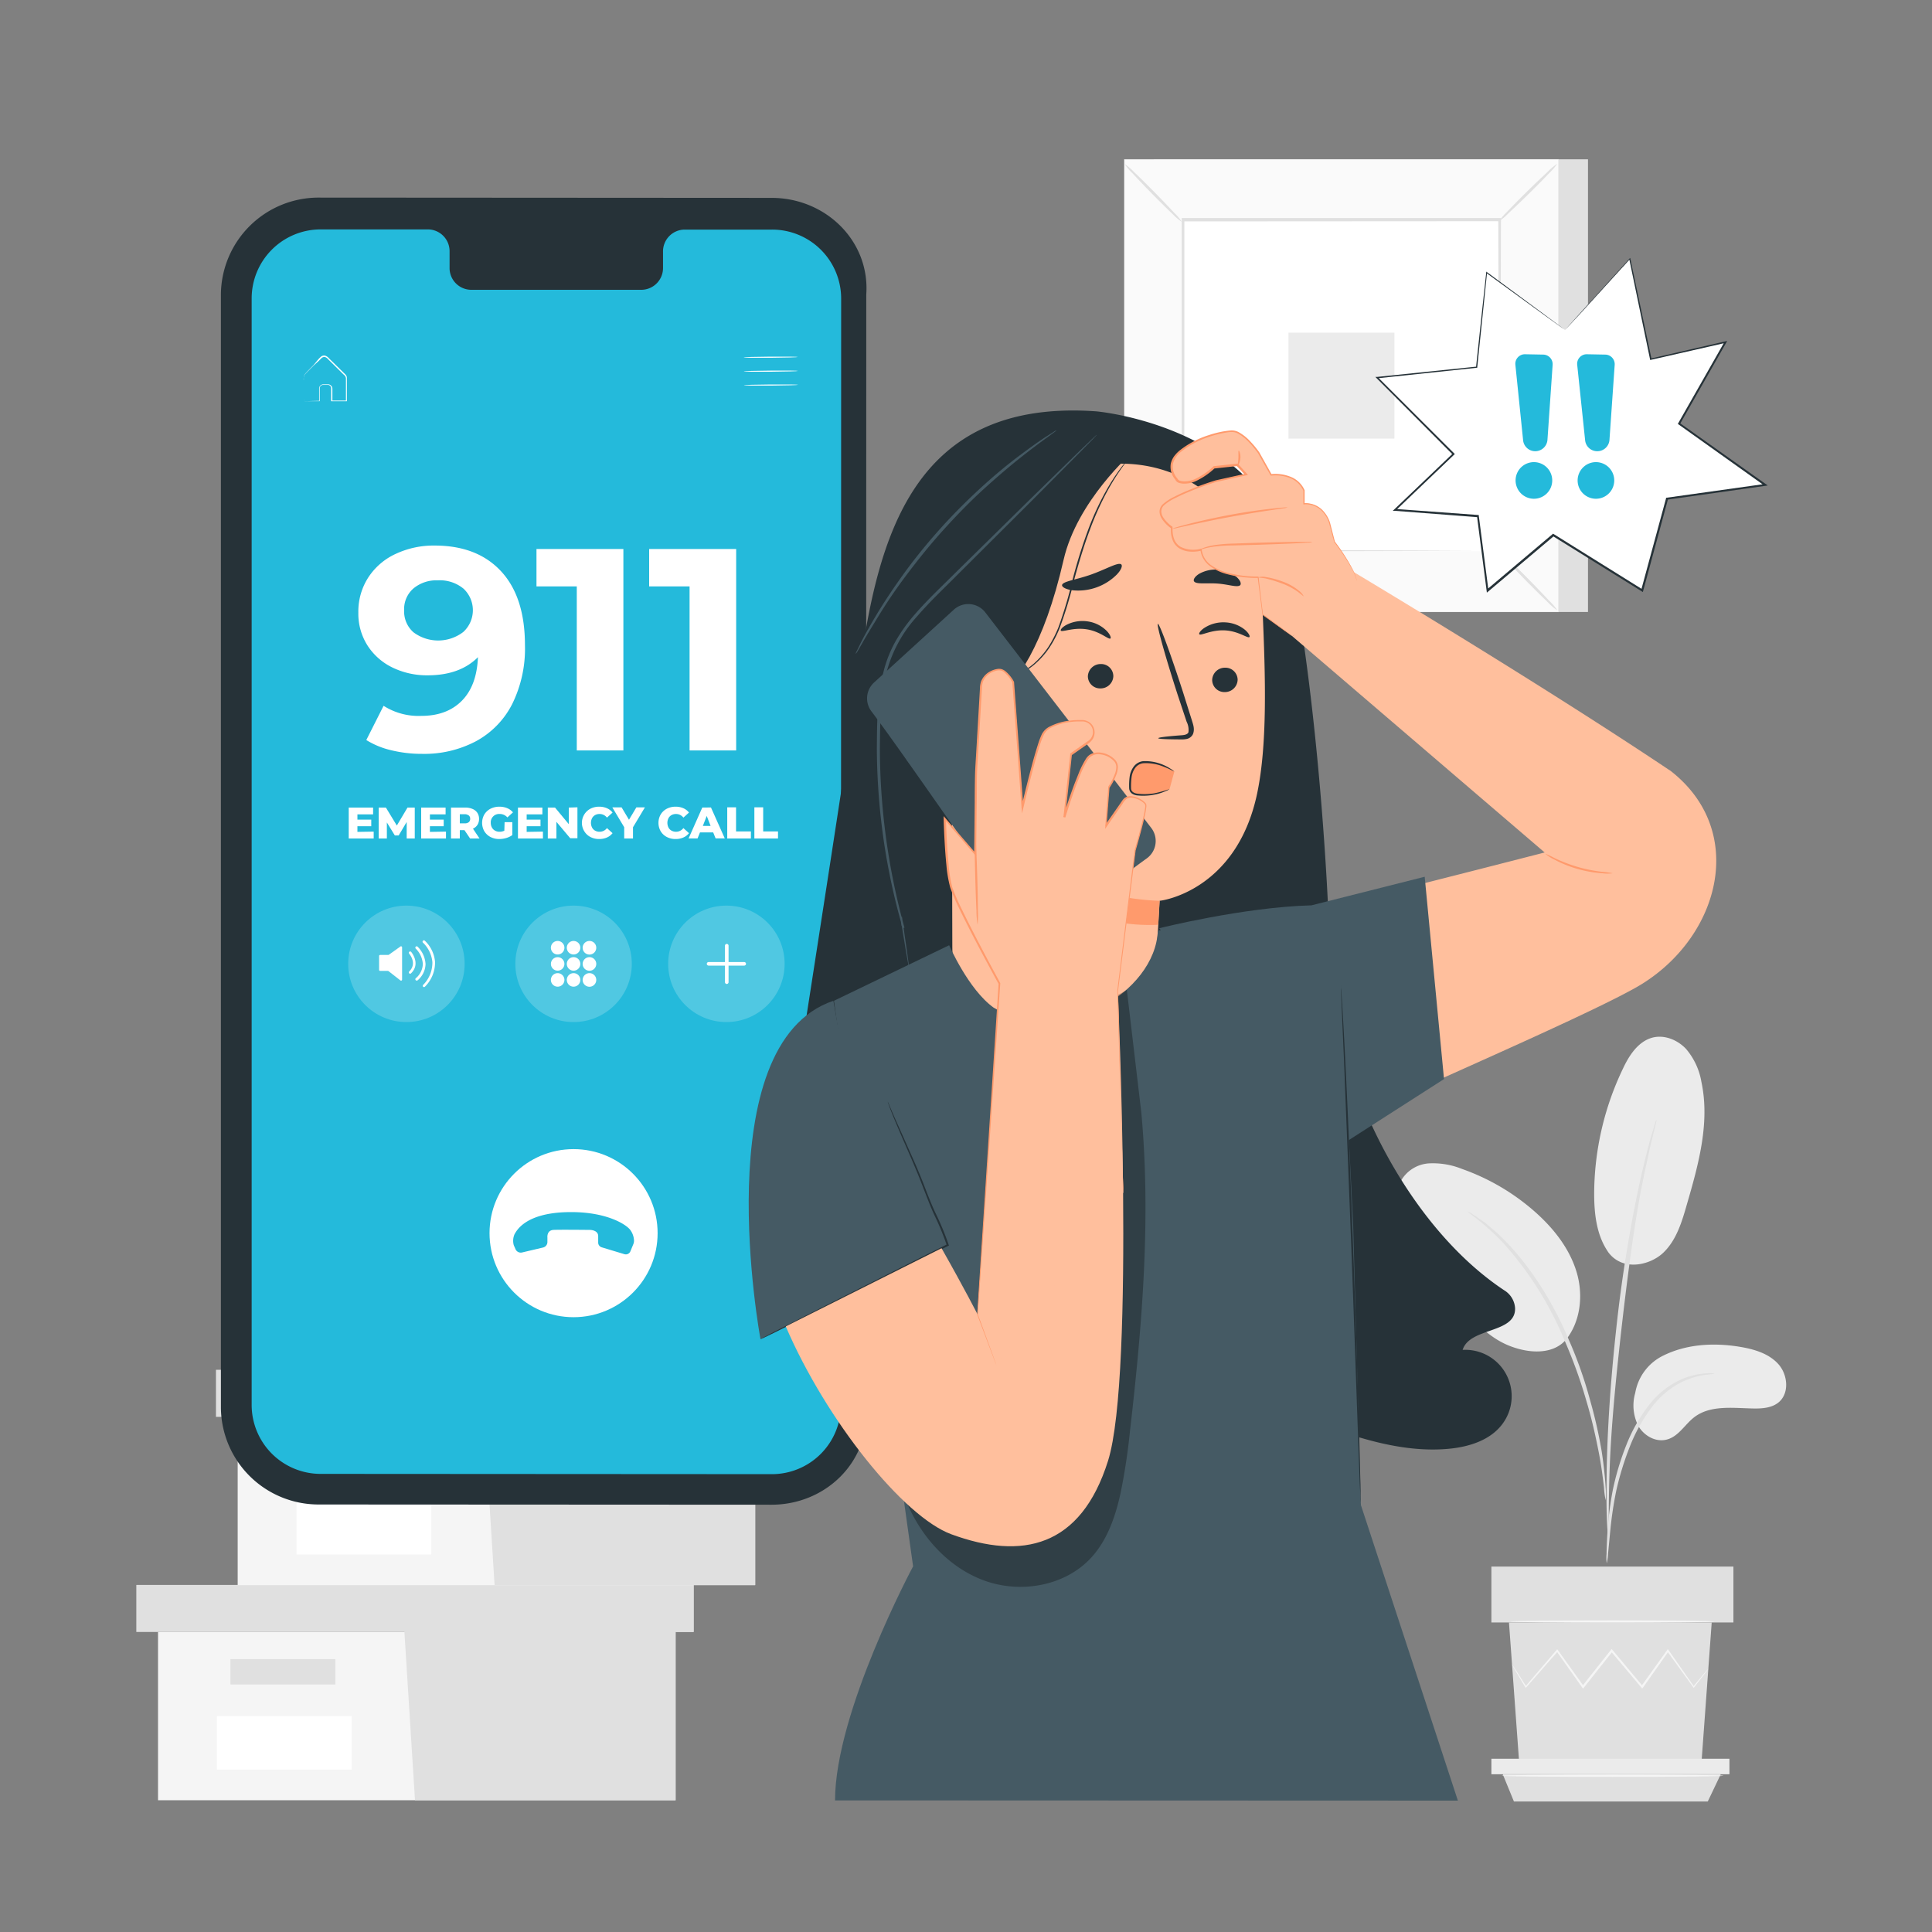 <svg xmlns="http://www.w3.org/2000/svg" viewBox="0 0 500 500"><rect x="0" y="0" width="500" height="500" fill="#808080" stroke="none"/><g id="freepik--background-complete--inject-2"><rect x="298.59" y="41.23" width="112.38" height="117.15" style="fill:#e0e0e0"></rect><rect x="290.98" y="41.23" width="112.38" height="117.15" style="fill:#fafafa"></rect><path d="M403.39,158.41H290.94V41.19H403.39ZM291,158.34H403.32V41.26H291Z" style="fill:#e0e0e0"></path><rect x="306.08" y="56.98" width="82.17" height="85.65" style="fill:#fff"></rect><path d="M306.08,143.2a13.26,13.26,0,0,1-2,2.36c-1.31,1.38-3.15,3.25-5.22,5.29s-4,3.85-5.37,5.14a13.18,13.18,0,0,1-2.37,2,12.67,12.67,0,0,1,2-2.35c1.31-1.39,3.16-3.26,5.23-5.31s4-3.86,5.38-5.14A12.84,12.84,0,0,1,306.08,143.2Z" style="fill:#e0e0e0"></path><path d="M388.25,143a12.86,12.86,0,0,1,2.36,2c1.38,1.31,3.26,3.15,5.29,5.22s3.85,4,5.14,5.37a13.18,13.18,0,0,1,2,2.37,12.67,12.67,0,0,1-2.35-2c-1.38-1.31-3.26-3.16-5.31-5.23s-3.86-4-5.14-5.38A12.84,12.84,0,0,1,388.25,143Z" style="fill:#e0e0e0"></path><path d="M388,57.21a13.51,13.51,0,0,1,2-2.36c1.31-1.39,3.16-3.26,5.22-5.3s4-3.85,5.37-5.13a13,13,0,0,1,2.38-2,13.38,13.38,0,0,1-2,2.34c-1.31,1.39-3.16,3.27-5.23,5.31s-4,3.86-5.38,5.15A12.8,12.8,0,0,1,388,57.21Z" style="fill:#e0e0e0"></path><path d="M305.86,57.42a13.51,13.51,0,0,1-2.36-2c-1.38-1.31-3.26-3.16-5.29-5.22s-3.86-4-5.14-5.37a13,13,0,0,1-2-2.38,13.62,13.62,0,0,1,2.35,2c1.38,1.31,3.26,3.16,5.3,5.23s3.86,4,5.15,5.38A12.8,12.8,0,0,1,305.86,57.42Z" style="fill:#e0e0e0"></path><path d="M388,142.63s0-.15,0-.42,0-.68,0-1.19c0-1.08,0-2.62,0-4.63,0-4-.05-10-.08-17.45,0-15-.1-36.37-.16-62l.31.31-81.93.05h0l.37-.36c0,31.43,0,60.85-.05,85.65l-.32-.31,59.33.16,16.67.08,4.41,0,1.14,0,.39,0-.36,0h-1.1l-4.35,0-16.6.08-59.53.16h-.31v-.31c0-24.8,0-54.22,0-85.65v-.37h.37l81.93,0h.32V57c-.07,25.67-.12,47.11-.16,62.16,0,7.46-.06,13.34-.08,17.38,0,2,0,3.51,0,4.57,0,.49,0,.87,0,1.16A1.52,1.52,0,0,1,388,142.63Z" style="fill:#e0e0e0"></path><rect x="333.46" y="86.09" width="27.42" height="27.42" style="fill:#ebebeb"></rect><path d="M430.11,351c6.12-3.16,13.34-3.57,20.14-2.45,3.65.6,7.46,1.7,9.95,4.44s2.95,7.58.1,9.94c-1.7,1.4-4.07,1.61-6.27,1.59-5.33-.07-11.24-1-15.49,2.2-2.43,1.83-4,4.87-6.94,5.77s-6-.8-7.55-3.36a11.66,11.66,0,0,1-.85-8.65A13.21,13.21,0,0,1,430.11,351Z" style="fill:#ebebeb"></path><path d="M416.07,323.87c3.75,5.35,11,3.58,14.4.32s4.81-8,6.1-12.52c3-10.31,6-21.13,3.76-31.63a17.64,17.64,0,0,0-4-8.6c-2.21-2.33-5.6-3.72-8.7-2.9-3.67,1-6,4.57-7.6,8a75.39,75.39,0,0,0-7.46,32.36c0,5.21.6,10.68,3.54,15" style="fill:#ebebeb"></path><path d="M405,347.05c4.07-4.83,4.84-11.87,3-17.92s-5.9-11.19-10.61-15.39a57.24,57.24,0,0,0-19-11.21,20.17,20.17,0,0,0-8.55-1.45,9,9,0,0,0-7.17,4.34c-2,3.81-.08,8.44,2,12.21a146.81,146.81,0,0,0,12.48,19c3.75,4.82,8,9.58,13.73,11.76s11.62,1.92,14.65-2" style="fill:#ebebeb"></path><path d="M415.82,404.58a11.91,11.91,0,0,0,.34-2.43c.17-1.77.38-4,.64-6.63a97.48,97.48,0,0,1,1.49-9.74,76.41,76.41,0,0,1,3.54-11.48,42.16,42.16,0,0,1,5.87-10.4,21.89,21.89,0,0,1,7.41-6.16,20.55,20.55,0,0,1,6.25-1.94,11.17,11.17,0,0,0,2.42-.36,12.05,12.05,0,0,0-2.47,0,18.82,18.82,0,0,0-6.51,1.69,22,22,0,0,0-7.82,6.22,41.48,41.48,0,0,0-6.08,10.6,70.5,70.5,0,0,0-3.51,11.68,83.65,83.65,0,0,0-1.3,9.85c-.21,2.82-.29,5.1-.32,6.68A10.89,10.89,0,0,0,415.82,404.58Z" style="fill:#e0e0e0"></path><path d="M416.27,399.48a4.32,4.32,0,0,0,.07-1.13c0-.85,0-1.92,0-3.23,0-2.8,0-6.85.14-11.85.25-10,1.11-20.78,2.78-36,1.57-14.27,3.69-30.89,5.92-41.69.48-2.45,1-4.67,1.41-6.6s.81-3.61,1.16-5l.76-3.13a4.22,4.22,0,0,0,.19-1.12,5.65,5.65,0,0,0-.39,1.06q-.36,1.22-.93,3.09c-.42,1.34-.84,3-1.33,4.94s-1,4.13-1.56,6.58a365.71,365.71,0,0,0-6.23,38.69c-1.67,15.21-2.42,29.06-2.48,39.1-.06,5,0,9.07.17,11.87.08,1.31.15,2.38.2,3.23A5.07,5.07,0,0,0,416.27,399.48Z" style="fill:#e0e0e0"></path><path d="M415.54,388.26a21.21,21.21,0,0,0,0-3.37c-.13-2.17-.42-5.3-1-9.13a121,121,0,0,0-3-13.3A108.9,108.9,0,0,0,406,346.72c-4.61-11-10.88-19.9-16.33-25.44a43,43,0,0,0-3.84-3.57c-.59-.5-1.12-1-1.65-1.39l-1.49-1a22.16,22.16,0,0,0-2.83-1.81c-.17.22,4,2.68,9.29,8.29A88.19,88.19,0,0,1,405,347.12a125.56,125.56,0,0,1,5.6,15.59c1.46,4.89,2.42,9.38,3.16,13.17s1.09,6.9,1.34,9A21.92,21.92,0,0,0,415.54,388.26Z" style="fill:#e0e0e0"></path><polygon points="390.52 419.89 393.19 456.57 440.31 456.57 442.99 419.89 390.52 419.89" style="fill:#e0e0e0"></polygon><rect x="385.97" y="405.43" width="62.64" height="14.46" style="fill:#e0e0e0"></rect><polygon points="385.97 455.16 385.97 459.17 388.91 459.17 447.58 459.17 447.58 455.16 385.97 455.16" style="fill:#ebebeb"></polygon><polygon points="391.8 466.22 388.91 459.17 445.33 459.17 441.97 466.22 391.8 466.22" style="fill:#e0e0e0"></polygon><path d="M442.11,431.88s-.06.12-.21.33l-.71.94-2.74,3.51-.13.16-.11-.17-6.75-9.32h.39l-6.64,9.4L425,437l-.23-.28-7.87-9.36h.45l-.43.54-7,8.83-.24.29-.21-.3-6.65-9.4.39,0L395,436.67l-.15.16-.11-.18-2.56-4.31c-.27-.46-.48-.84-.66-1.14a2.13,2.13,0,0,1-.2-.41s.11.12.28.36l.73,1.11,2.68,4.22-.25,0c2.09-2.46,4.83-5.66,8.05-9.43l.2-.24.18.25,6.71,9.36h-.46l7-8.84c.15-.19.3-.37.43-.55l.23-.28.23.28,7.85,9.39h-.44c2.42-3.38,4.68-6.52,6.7-9.35l.2-.28.19.28c2.66,3.79,4.91,7,6.6,9.43h-.24l2.86-3.42.76-.89C442,432,442.1,431.87,442.11,431.88Z" style="fill:#f5f5f5"></path><path d="M443.65,419.65c0,.16-11.81.29-26.37.29s-26.37-.13-26.37-.29,11.8-.3,26.37-.3S443.65,419.48,443.65,419.65Z" style="fill:#f5f5f5"></path><path d="M446,459.56c0,.17-12.84.3-28.66.3s-28.66-.13-28.66-.3,12.83-.29,28.66-.29S446,459.4,446,459.56Z" style="fill:#f5f5f5"></path><polygon points="40.9 422.35 40.9 465.9 104.59 465.9 174.84 465.9 174.84 422.35 40.9 422.35" style="fill:#f5f5f5"></polygon><polygon points="35.28 410.18 35.28 422.35 179.52 422.35 179.52 410.18 104.59 410.18 35.28 410.18" style="fill:#e0e0e0"></polygon><polygon points="107.4 465.9 174.84 465.9 174.84 422.35 179.52 422.35 179.52 410.18 104.59 410.18 104.59 421.23 107.4 465.9" style="fill:#e0e0e0"></polygon><rect x="59.63" y="429.38" width="27.16" height="6.56" style="fill:#e0e0e0"></rect><rect x="56.14" y="444.13" width="34.88" height="13.84" style="fill:#fff"></rect><polygon points="61.51 366.68 61.51 410.23 125.19 410.23 195.44 410.23 195.44 366.68 61.51 366.68" style="fill:#f5f5f5"></polygon><polygon points="55.89 354.5 55.89 366.68 200.13 366.68 200.13 354.5 125.19 354.5 55.89 354.5" style="fill:#e0e0e0"></polygon><polygon points="128 410.23 195.44 410.23 195.44 366.68 200.13 366.68 200.13 354.5 125.19 354.5 125.19 365.55 128 410.23" style="fill:#e0e0e0"></polygon><rect x="80.24" y="373.7" width="27.16" height="6.56" style="fill:#e0e0e0"></rect><rect x="76.74" y="388.46" width="34.88" height="13.84" style="fill:#fff"></rect></g><g id="freepik--Device--inject-2"><path d="M199.65,389.42l-117-.06a25.27,25.27,0,0,1-25.48-25.05l0-288.17a25.27,25.27,0,0,1,25.51-25l117,.07c14.08,0,25.48,11.22,24.51,25l-.06,288.17C225.15,378.22,213.73,389.43,199.65,389.42Z" style="fill:#263238"></path><path d="M199.79,59.42H177.1a5.64,5.64,0,0,0-5.51,5.76v4.11A5.64,5.64,0,0,1,166.08,75l-44.23,0a5.63,5.63,0,0,1-5.5-5.76V65.13a5.64,5.64,0,0,0-5.51-5.76H83A17.86,17.86,0,0,0,65.13,77.21l0,286.37a17.85,17.85,0,0,0,17.84,17.86l116.8.07a17.86,17.86,0,0,0,17.86-17.85l.06-286.38A17.86,17.86,0,0,0,199.79,59.42Z" style="fill:#24BADB"></path><path d="M206.47,92.39c0,.08-3.15.17-7,.2s-7,0-7-.09,3.15-.17,7-.2S206.47,92.31,206.47,92.39Z" style="fill:#fff"></path><path d="M206.5,96c0,.08-3.15.17-7,.2s-7,0-7-.09,3.15-.17,7-.2S206.5,95.9,206.5,96Z" style="fill:#fff"></path><path d="M206.53,99.59c0,.08-3.15.17-7,.2s-7,0-7-.09,3.15-.17,7-.2S206.53,99.5,206.53,99.59Z" style="fill:#fff"></path><path d="M78.56,103.81l.3,0,.81,0,3-.08-.08.09c0-.67,0-1.4,0-2.18,0-.4,0-.79,0-1.25a1.16,1.16,0,0,1,1-.93c.48,0,.91,0,1.43,0a1.18,1.18,0,0,1,1,1.16q0,1.53,0,3.18l-.14-.14,3.79,0-.14.15c0-1.53,0-3.1,0-4.72,0-.4,0-.8,0-1.2a1.26,1.26,0,0,0-.54-.9l-1.65-1.63-1.6-1.58-.78-.76a1.78,1.78,0,0,0-.78-.59,1,1,0,0,0-.87.17c-.23.19-.47.47-.7.69L81.2,94.57c-.86.89-1.75,1.7-2.4,2.47a2.7,2.7,0,0,0-.19,1.41v1.34c0,.82,0,1.54,0,2.15s0,1,0,1.38a2.86,2.86,0,0,1,0,.49s0-.15,0-.45,0-.82,0-1.36,0-1.34,0-2.17c0-.42,0-.88,0-1.36,0-.24,0-.49,0-.74a1.58,1.58,0,0,1,.21-.79c.7-.86,1.54-1.62,2.4-2.54L82.37,93a10,10,0,0,1,.73-.72,1.27,1.27,0,0,1,1.1-.22,2.05,2.05,0,0,1,.91.65l.78.76,1.6,1.57,1.66,1.63a3.2,3.2,0,0,1,.42.46,1.13,1.13,0,0,1,.2.64c0,.4,0,.8,0,1.21,0,1.61,0,3.19,0,4.72v.14h-.15l-3.78,0h-.14v-.14c0-1.1,0-2.16,0-3.17a.9.9,0,0,0-.77-.92c-.43,0-.95,0-1.37,0a.94.94,0,0,0-.82.74c0,.38,0,.82,0,1.21v2.26h-.09l-3,0h-.8Z" style="fill:#fff"></path><circle cx="148.44" cy="319.14" r="21.75" style="fill:#fff"></circle><path d="M135.1,324.14l5.43-1.28a1.47,1.47,0,0,0,1.14-1.44V320.3s-.23-1.9,1.57-2c1.28-.09,9.45,0,9.45,0s2.15,0,2.12,1.65v1.63a1.28,1.28,0,0,0,.9,1.22l5.89,1.78a1.27,1.27,0,0,0,1.54-.73l.75-1.82a2.36,2.36,0,0,0,.19-1.05,5,5,0,0,0-1-2.72c-1.17-1.5-6.68-5-17.18-4.53-10,.48-12.18,4.7-12.75,5.71a4.25,4.25,0,0,0-.19,2.81l.44,1A1.48,1.48,0,0,0,135.1,324.14Z" style="fill:#24BADB"></path><g style="opacity:0.2"><circle cx="148.44" cy="249.44" r="15.07" style="fill:#fff"></circle></g><circle cx="144.32" cy="249.46" r="1.75" style="fill:#fff"></circle><path d="M150.19,249.46a1.75,1.75,0,1,1-1.75-1.75A1.75,1.75,0,0,1,150.19,249.46Z" style="fill:#fff"></path><path d="M154.31,249.46a1.76,1.76,0,1,1-1.75-1.75A1.75,1.75,0,0,1,154.31,249.46Z" style="fill:#fff"></path><path d="M146.07,245.28a1.75,1.75,0,1,1-1.75-1.76A1.75,1.75,0,0,1,146.07,245.28Z" style="fill:#fff"></path><path d="M150.19,245.28a1.75,1.75,0,1,1-1.75-1.76A1.75,1.75,0,0,1,150.19,245.28Z" style="fill:#fff"></path><path d="M154.31,245.28a1.76,1.76,0,1,1-1.75-1.76A1.75,1.75,0,0,1,154.31,245.28Z" style="fill:#fff"></path><path d="M146.07,253.6a1.75,1.75,0,1,1-1.75-1.75A1.75,1.75,0,0,1,146.07,253.6Z" style="fill:#fff"></path><path d="M150.19,253.6a1.75,1.75,0,1,1-1.75-1.75A1.75,1.75,0,0,1,150.19,253.6Z" style="fill:#fff"></path><path d="M154.31,253.6a1.76,1.76,0,1,1-1.75-1.75A1.75,1.75,0,0,1,154.31,253.6Z" style="fill:#fff"></path><g style="opacity:0.2"><circle cx="105.18" cy="249.44" r="15.07" style="fill:#fff"></circle></g><path d="M98.11,247.47V251a.27.27,0,0,0,.27.27h2a.27.27,0,0,1,.17.06l3.07,2.4a.27.27,0,0,0,.44-.22v-8.33a.27.27,0,0,0-.43-.23l-3,2.14a.33.33,0,0,1-.16.05H98.38A.28.28,0,0,0,98.11,247.47Z" style="fill:#fff"></path><path d="M109.74,255.46a.33.33,0,0,1-.23-.09.34.34,0,0,1,0-.48A8.14,8.14,0,0,0,111.9,249a8,8,0,0,0-2.39-5,.35.35,0,1,1,.46-.52,8.55,8.55,0,0,1,2.62,5.47,8.82,8.82,0,0,1-2.59,6.38A.38.38,0,0,1,109.74,255.46Z" style="fill:#fff"></path><path d="M107.84,253.78a.34.34,0,0,1-.25-.11.35.35,0,0,1,0-.49,5,5,0,0,0,1.84-3.69,6.23,6.23,0,0,0-1.84-4,.35.35,0,0,1,0-.49.34.34,0,0,1,.48,0,6.83,6.83,0,0,1,2.06,4.51,5.69,5.69,0,0,1-2.06,4.2A.3.3,0,0,1,107.84,253.78Z" style="fill:#fff"></path><path d="M106.15,252a.37.37,0,0,1-.24-.1.34.34,0,0,1,0-.49c2.12-2.1.07-4.48,0-4.58a.36.36,0,0,1,0-.49.35.35,0,0,1,.49,0s2.57,3,0,5.53A.35.35,0,0,1,106.15,252Z" style="fill:#fff"></path><g style="opacity:0.2"><circle cx="187.99" cy="249.44" r="15.07" style="fill:#fff"></circle></g><path d="M188.09,254.65a.47.47,0,0,1-.47-.46v-9.5a.47.47,0,0,1,.93,0v9.5A.47.47,0,0,1,188.09,254.65Z" style="fill:#fff"></path><path d="M192.6,249.9h-9.21a.47.47,0,0,1-.47-.46.46.46,0,0,1,.47-.46h9.21a.45.45,0,0,1,.46.46A.46.46,0,0,1,192.6,249.9Z" style="fill:#fff"></path><path d="M129.68,147.85q6.18,6.66,6.18,19.17a32.39,32.39,0,0,1-3.31,15.2,22.52,22.52,0,0,1-9.35,9.6,28.63,28.63,0,0,1-13.92,3.28,33.4,33.4,0,0,1-8-.93,21.29,21.29,0,0,1-6.48-2.65l4.47-8.86a16.85,16.85,0,0,0,9.75,2.61q6.63,0,10.5-3.91t4.17-11.28q-4.68,4.69-13,4.69a20.35,20.35,0,0,1-9.09-2,15.87,15.87,0,0,1-6.48-5.7,15.34,15.34,0,0,1-2.38-8.52,16.21,16.21,0,0,1,2.61-9.16,16.82,16.82,0,0,1,7.11-6.07,23.11,23.11,0,0,1,10-2.13Q123.5,141.18,129.68,147.85Zm-9.79,15.71a7.63,7.63,0,0,0,.07-11.21,9.63,9.63,0,0,0-6.66-2.16,9.29,9.29,0,0,0-6.29,2.09,7.07,7.07,0,0,0-2.42,5.66,7.19,7.19,0,0,0,2.42,5.7,10.68,10.68,0,0,0,12.88-.08Z" style="fill:#fff"></path><path d="M161.33,142.08v52.13H149.27V151.76H138.84v-9.68Z" style="fill:#fff"></path><path d="M190.52,142.08v52.13H178.46V151.76H168v-9.68Z" style="fill:#fff"></path><path d="M96.71,215.22V217H90.25v-8h6.31v1.76H92.5v1.36h3.58v1.7H92.5v1.47Z" style="fill:#fff"></path><path d="M105.25,217l0-4.27-2.07,3.48h-1l-2.06-3.36V217H98v-8h1.87l2.83,4.65,2.76-4.65h1.88l0,8Z" style="fill:#fff"></path><path d="M115.42,215.22V217H109v-8h6.32v1.76h-4.06v1.36h3.57v1.7h-3.57v1.47Z" style="fill:#fff"></path><path d="M120.2,214.84H119V217h-2.28v-8h3.68a4.63,4.63,0,0,1,1.9.36,2.77,2.77,0,0,1,1.24,1,2.84,2.84,0,0,1,.44,1.58,2.81,2.81,0,0,1-.41,1.52,2.66,2.66,0,0,1-1.17,1L124.1,217h-2.44Zm1.08-3.8a1.54,1.54,0,0,0-1.06-.32H119v2.36h1.26a1.6,1.6,0,0,0,1.06-.3,1.08,1.08,0,0,0,.36-.87A1.07,1.07,0,0,0,121.28,211Z" style="fill:#fff"></path><path d="M130.59,212.78h2v3.34a5.32,5.32,0,0,1-1.59.76,6.46,6.46,0,0,1-1.79.26,4.91,4.91,0,0,1-2.28-.53,4.07,4.07,0,0,1-1.59-1.49,4.4,4.4,0,0,1,0-4.33,4.11,4.11,0,0,1,1.6-1.49,5,5,0,0,1,2.32-.53,5.19,5.19,0,0,1,2,.38,3.93,3.93,0,0,1,1.5,1.09l-1.45,1.31a2.56,2.56,0,0,0-2-.89,2.15,2.15,0,0,0-2.3,2.3,2.47,2.47,0,0,0,.29,1.19,2,2,0,0,0,.8.81,2.34,2.34,0,0,0,1.19.3,2.87,2.87,0,0,0,1.23-.27Z" style="fill:#fff"></path><path d="M140.51,215.22V217h-6.46v-8h6.32v1.76H136.3v1.36h3.58v1.7H136.3v1.47Z" style="fill:#fff"></path><path d="M149.44,208.93v8h-1.87L144,212.69V217h-2.23v-8h1.87l3.56,4.29v-4.29Z" style="fill:#fff"></path><path d="M152.79,216.61a4,4,0,0,1-1.58-1.49,4.14,4.14,0,0,1,1.58-5.82,4.84,4.84,0,0,1,2.27-.53,5,5,0,0,1,2,.39,3.82,3.82,0,0,1,1.47,1.13l-1.45,1.31a2.38,2.38,0,0,0-1.9-.94,2.36,2.36,0,0,0-1.17.28,2.05,2.05,0,0,0-.79.81,2.73,2.73,0,0,0,0,2.41,2,2,0,0,0,.79.81,2.36,2.36,0,0,0,1.17.29,2.39,2.39,0,0,0,1.9-.95l1.45,1.31a3.73,3.73,0,0,1-1.47,1.13,5,5,0,0,1-2,.39A4.84,4.84,0,0,1,152.79,216.61Z" style="fill:#fff"></path><path d="M163.82,214.09V217h-2.28v-2.92l-3.07-5.13h2.4l1.91,3.2,1.91-3.2h2.21Z" style="fill:#fff"></path><path d="M172.57,216.61a4,4,0,0,1-1.59-1.49,4.4,4.4,0,0,1,0-4.33,4.08,4.08,0,0,1,1.59-1.49,4.81,4.81,0,0,1,2.27-.53,4.91,4.91,0,0,1,2,.39,3.82,3.82,0,0,1,1.47,1.13l-1.45,1.31a2.37,2.37,0,0,0-1.9-.94,2.41,2.41,0,0,0-1.17.28,2.05,2.05,0,0,0-.79.81,2.73,2.73,0,0,0,0,2.41,2,2,0,0,0,.79.81,2.42,2.42,0,0,0,1.17.29,2.38,2.38,0,0,0,1.9-.95l1.45,1.31a3.73,3.73,0,0,1-1.47,1.13,4.91,4.91,0,0,1-2,.39A4.81,4.81,0,0,1,172.57,216.61Z" style="fill:#fff"></path><path d="M184.57,215.42h-3.41l-.63,1.56h-2.32l3.55-8H184l3.57,8H185.2Zm-.67-1.68-1-2.58-1,2.58Z" style="fill:#fff"></path><path d="M188.21,208.93h2.28v6.25h3.84V217h-6.12Z" style="fill:#fff"></path><path d="M195.23,208.93h2.28v6.25h3.84V217h-6.12Z" style="fill:#fff"></path></g><g id="freepik--speech-bubble--inject-2"><polygon points="405.05 85.38 384.77 70.52 382.18 95.01 356.39 97.71 376.2 117.51 361.04 131.96 382.51 133.54 385 152.81 401.99 138.46 425.01 152.81 431.44 129.06 456.86 125.49 434.58 109.64 446.59 88.54 427.25 92.96 421.81 67.01 405.05 85.38" style="fill:#fff"></polygon><path d="M405.05,85.38l1.1-1.25c.74-.81,1.82-2,3.23-3.58l12.34-13.62.17-.19.05.25c1.5,7.11,3.36,15.89,5.48,25.94l-.21-.14,19.34-4.45.44-.1-.22.4-12,21.11-.07-.29L457,125.29l.49.35-.6.09-25.41,3.58.21-.18-6.43,23.75-.09.34-.3-.19L407.12,142l-5.27-3.28.31,0-17,14.35-.36.3-.06-.47q-1.28-9.81-2.49-19.27l.23.22L361,132.2l-.55,0,.4-.38L376,117.35v.33L356.25,97.86l-.31-.31.43,0,25.79-2.67L382,95c1-9.58,1.91-17.72,2.64-24.5l0-.21.17.13,15,11.08,3.88,2.88,1.32,1s-.44-.3-1.32-.93l-3.9-2.82-15.14-11,.2-.09c-.7,6.78-1.55,14.92-2.54,24.5l0,.14-.14,0-25.77,2.73.12-.35,19.82,19.78.17.17-.18.16-15.14,14.46-.15-.42,21.47,1.57h.2l0,.21q1.22,9.44,2.5,19.27l-.42-.17,17-14.35.15-.12.16.1,5.26,3.28,17.76,11.07-.39.15c2.21-8.17,4.38-16.18,6.44-23.75l0-.16.17,0,25.41-3.56-.1.44-22.27-15.87-.16-.12.1-.17,12-21.09.22.3-19.35,4.4-.17,0,0-.18-5.39-26,.22.06L409.42,80.68l-3.26,3.52C405.43,85,405.05,85.38,405.05,85.38Z" style="fill:#263238"></path><path d="M401.82,94.42l-1.34,19.42a3.17,3.17,0,0,1-3,2.93h0a3.15,3.15,0,0,1-3.3-2.82l-2-19.54a2.47,2.47,0,0,1,2.51-2.73l4.73.09A2.48,2.48,0,0,1,401.82,94.42Z" style="fill:#24BADB"></path><path d="M392.48,125.84a4.74,4.74,0,1,0,3-6A4.73,4.73,0,0,0,392.48,125.84Z" style="fill:#24BADB"></path><path d="M417.88,94.42l-1.35,19.42a3.15,3.15,0,0,1-3,2.93h0a3.14,3.14,0,0,1-3.3-2.82l-2.05-19.54a2.47,2.47,0,0,1,2.51-2.73l4.74.09A2.48,2.48,0,0,1,417.88,94.42Z" style="fill:#24BADB"></path><path d="M408.53,125.84a4.74,4.74,0,1,0,3-6A4.75,4.75,0,0,0,408.53,125.84Z" style="fill:#24BADB"></path></g><g id="freepik--Character--inject-2"><path d="M392.1,338.55a5.82,5.82,0,0,0-2.77-4.6c-24.59-16.28-43.13-52.36-45-82.91-.05-1.74-.1-3.5-.16-5.28v0h0c-1.54-45.93-8-98.8-13.63-110.77-12.05-25.47-46.78-28.53-46.78-28.53-47.95-3.43-56.51,33.42-61.35,67-3,20.87-14.61,95.42-14.61,95.42l8.81,3.41C227,303,250.37,327.89,280.76,339.33c8.84,3.33,16.33,4.67,19.84,1.81a120.65,120.65,0,0,0,50.45,30.63c7.75,2.35,15.86,3.93,23.92,3.17,5.24-.49,10.76-2.22,13.88-6.45a12,12,0,0,0-10.32-19.14C380.35,343.45,392.31,345.19,392.1,338.55Z" style="fill:#263238"></path><path d="M300.89,247.86s17.53-7.53,26.58-9.24,72.29-18,72.29-18l-65.27-55.93,14.4-17.52s48.48,28.93,82.95,52a4.86,4.86,0,0,1,.65.44c19.6,15.43,12.74,42.31-7.39,54.94-10,6.29-54,25.24-62.47,29.39-17,8.28-16.75,8-16.75,8Z" style="fill:#ffbf9d"></path><path d="M290.14,120l-3-2.86-32.42,13.06a9,9,0,0,0-8.54,8.76l.28,105.62c0,7.17,1.39,13.37,5.72,19.08l4.55,6c10.38,13.71,31.74,12.58,40-2.52a11.59,11.59,0,0,0,1.14-2.73,19.92,19.92,0,0,0,.48-2.37c1-8.49,1-15.86,1-15.86.58-9.33.77-13.16.77-13.07s19.86-2.29,25.23-27.77c2.67-12.68,2.16-30.12,1.41-47.28C325.7,134.33,309.23,120,290.14,120Z" style="fill:#ffbf9d"></path><path d="M288.13,175a3.29,3.29,0,0,1-3.34,3.16,3.16,3.16,0,0,1-3.25-3.14,3.31,3.31,0,0,1,3.34-3.17A3.16,3.16,0,0,1,288.13,175Z" style="fill:#263238"></path><path d="M320.3,175.94a3.3,3.3,0,0,1-3.35,3.17,3.16,3.16,0,0,1-3.24-3.14,3.29,3.29,0,0,1,3.34-3.17A3.16,3.16,0,0,1,320.3,175.94Z" style="fill:#263238"></path><path d="M323.35,164.87c-.43.41-2.83-1.56-6.38-1.73s-6.23,1.47-6.59,1c-.18-.2.27-1,1.45-1.73a9.05,9.05,0,0,1,5.3-1.34,8.69,8.69,0,0,1,5.05,1.91C323.23,163.89,323.56,164.69,323.35,164.87Z" style="fill:#263238"></path><path d="M287.37,165.24c-.47.36-2.66-1.85-6.17-2.38s-6.35.83-6.66.34c-.16-.22.36-.93,1.62-1.57a9.09,9.09,0,0,1,5.41-.8,8.67,8.67,0,0,1,4.83,2.43C287.35,164.25,287.6,165.08,287.37,165.24Z" style="fill:#263238"></path><path d="M299.76,191.05c0-.21,2.21-.48,5.81-.75.91-.05,1.77-.19,2-.8a4.7,4.7,0,0,0-.47-2.71l-2.33-7c-3.23-10-5.52-18.21-5.11-18.33s3.34,7.87,6.57,17.88q1.15,3.69,2.22,7.06c.29,1,.82,2.24.29,3.58a2.3,2.3,0,0,1-1.56,1.25,6.3,6.3,0,0,1-1.55.13C302,191.34,299.76,191.25,299.76,191.05Z" style="fill:#263238"></path><path d="M300.1,233.13a65.47,65.47,0,0,1-33.94-10.91s7.76,18.22,33.59,17.11Z" style="fill:#ff9a6c"></path><path d="M274.86,151.43c.13-1,3.68-1.36,7.63-2.78s7-3.28,7.71-2.56c.33.35,0,1.36-1.15,2.58a14.14,14.14,0,0,1-11.69,4.07C275.74,152.48,274.82,151.91,274.86,151.43Z" style="fill:#263238"></path><path d="M321,151.4c-.67.77-3.07-.19-6-.38s-5.46.27-6-.6c-.23-.42.21-1.21,1.33-1.91a8.68,8.68,0,0,1,9.65.78C321,150.17,321.26,151,321,151.4Z" style="fill:#263238"></path><path d="M246.82,184.05s18.16,5.65,28.44-39.17c3.51-15.32,17.72-27.73,17.72-27.73l-5.76-1.74S251.41,125.5,250.8,126s-9,18.52-9,18.52Z" style="fill:#263238"></path><path d="M251.3,182.38c.09-1.91-1.9-6.54-3.77-6.93-5-1-14.12-1.09-14.85,11.72-1,17.51,16.79,14.9,16.85,14.4S251,189,251.3,182.38Z" style="fill:#ffbf9d"></path><path d="M244.56,194.63c-.07-.06-.32.2-.85.41a3,3,0,0,1-2.28-.09c-1.81-.78-3.2-3.81-3.11-7a10.29,10.29,0,0,1,1.1-4.32,3.53,3.53,0,0,1,2.43-2.21,1.55,1.55,0,0,1,1.75.94c.21.5.08.85.17.88s.39-.27.29-1a2,2,0,0,0-.62-1.14,2.35,2.35,0,0,0-1.67-.54,4.31,4.31,0,0,0-3.34,2.53A10.42,10.42,0,0,0,237.1,188c-.09,3.53,1.53,6.93,4,7.81a3.27,3.27,0,0,0,2.82-.31C244.5,195.05,244.62,194.67,244.56,194.63Z" style="fill:#ff9a6c"></path><path d="M259.14,175.48c0-.06,1-.07,2.62-.53a15.81,15.81,0,0,0,6.24-3.62,21.85,21.85,0,0,0,3.25-3.81,30,30,0,0,0,2.65-5.12,110.56,110.56,0,0,0,3.77-12.73,132,132,0,0,1,4-12.72,72.2,72.2,0,0,1,4.56-9.89,53.29,53.29,0,0,1,4-6.16c.52-.69,1-1.19,1.26-1.55a3,3,0,0,1,.46-.51,4.33,4.33,0,0,1-.39.57c-.26.37-.69.89-1.18,1.6a59.59,59.59,0,0,0-3.87,6.21,75.78,75.78,0,0,0-4.45,9.88c-1.44,3.83-2.75,8.13-4,12.69a105.72,105.72,0,0,1-3.83,12.77,28.29,28.29,0,0,1-2.72,5.17,21.36,21.36,0,0,1-3.35,3.84,15.41,15.41,0,0,1-6.41,3.55A9.85,9.85,0,0,1,259.14,175.48Z" style="fill:#263238"></path><path d="M235.21,250.19a3.9,3.9,0,0,1-.19-.84c-.11-.62-.26-1.44-.45-2.49L233,237.35l.42-.06c.09.64.19,1.34.29,2.07l0-.07.37.79-.44.16A168.34,168.34,0,0,1,228,212.05a173.19,173.19,0,0,1-1.07-18.23c.06-6.4,0-13.2,1.73-20a31.73,31.73,0,0,1,3.19-8,43.18,43.18,0,0,1,4.84-6.75c3.56-4.11,7.4-7.65,10.9-11.16l18.8-18.5c5.34-5.21,9.68-9.44,12.72-12.42l3.49-3.34.92-.86a1.5,1.5,0,0,1,.34-.27,2.06,2.06,0,0,1-.28.33l-.86.91-3.39,3.45-12.54,12.61-18.68,18.61c-3.49,3.53-7.32,7.09-10.82,11.15A34.4,34.4,0,0,0,229.44,174c-1.68,6.64-1.66,13.41-1.73,19.78a175.94,175.94,0,0,0,6.36,46.3l-.44.16c-.12-.27-.25-.55-.35-.79l0,0v0c-.09-.73-.18-1.44-.26-2.07l.42-.07c.59,4.08,1.05,7.29,1.38,9.54.14,1.06.25,1.89.33,2.51A5.08,5.08,0,0,1,235.21,250.19Z" style="fill:#455a64"></path><path d="M221.42,169.24a2.64,2.64,0,0,1,.31-.74l1-2.06c.89-1.78,2.29-4.31,4.12-7.36s4.17-6.61,6.93-10.44,6-7.86,9.65-11.92,7.35-7.69,10.84-10.87,6.78-5.86,9.64-8,5.2-3.81,6.88-4.88l1.94-1.24a3.26,3.26,0,0,1,.7-.38,3.24,3.24,0,0,1-.61.52L271,113.22c-1.62,1.15-3.93,2.88-6.72,5.08s-6,4.93-9.49,8.09-7.1,6.84-10.73,10.86-6.84,8.07-9.66,11.83-5.16,7.28-7,10.29-3.36,5.48-4.33,7.22l-1.15,2A3.41,3.41,0,0,1,221.42,169.24Z" style="fill:#455a64"></path><path d="M245.66,244.59l-.07,0Z" style="fill:#455a64"></path><path d="M245.59,244.57l-.18-.06Z" style="fill:#455a64"></path><path d="M377.3,466l-25.11-76.52-2-72.72c-.61-12.54-1.54-30.88-1.54-30.88-8.19-25.62-34.23-47.25-34.23-47.25l-14.78,2.21c-.56,16-25,30.51-42.52,19.91-6.49-4.66-11.48-16.12-11.48-16.12L215.83,259l20.48,146.37s-20.2,37.69-20.2,60.57Z" style="fill:#455a64"></path><path d="M245.41,244.51l-.17,0Z" style="fill:#455a64"></path><path d="M245.24,244.46Z" style="fill:#455a64"></path><g style="opacity:0.3"><path d="M234.31,387.93c3.67,9.36,10.88,17.6,20.31,21.08s21,1.51,27.8-5.91c4.17-4.55,6.25-10.63,7.58-16.66a161.18,161.18,0,0,0,2.44-16.08c3.16-27.38,5.46-55,2.93-82.47l-3.74-31.68-10.82,6.1-5,112.82Z"></path></g><path d="M300,240.23s21.73-5.46,39.4-5.93l29.31-7.4,5,52.36L345.72,297.2Z" style="fill:#455a64"></path><path d="M248.26,320.74l-51.45,25.82S182.56,270.2,215.68,259l1.92,10.84Z" style="fill:#455a64"></path><path d="M347.05,255.05s0,.12,0,.34.05.6.08,1c.06.93.15,2.24.25,3.91.22,3.4.48,8.32.79,14.39.61,12.16,1.33,29,2,47.51s1.21,35.37,1.55,47.53c.15,6.06.28,11,.36,14.41,0,1.67.06,3,.07,3.92,0,.42,0,.76,0,1a1.23,1.23,0,0,1,0,.34,1.44,1.44,0,0,1,0-.34q0-.39-.06-1c0-.93-.1-2.24-.17-3.92-.13-3.43-.31-8.34-.53-14.4-.44-12.19-1-29-1.7-47.52s-1.38-35.32-1.85-47.51c-.27-6.06-.48-11-.63-14.4-.07-1.67-.12-3-.16-3.91l0-1A1.18,1.18,0,0,1,347.05,255.05Z" style="fill:#263238"></path><path d="M196.81,346.56s.06-.05.2-.13l.63-.35,2.44-1.28,9-4.61,29.83-15.06,6.26-3.13-.13.32a67.26,67.26,0,0,0-3.12-7.64c-1.15-2.42-2-4.82-2.91-7.08-1.7-4.53-3.47-8.47-4.91-11.78s-2.58-6-3.31-7.82c-.36-.93-.64-1.65-.81-2.15a4.91,4.91,0,0,1-.24-.75,5,5,0,0,1,.33.72l.89,2.1c.79,1.84,2,4.48,3.45,7.76s3.29,7.23,5,11.76c.88,2.25,1.79,4.64,2.94,7a68.7,68.7,0,0,1,3.15,7.67l.09.22-.21.11-6.25,3.14-29.91,14.92L200.17,345l-2.48,1.2-.65.29A.76.76,0,0,1,196.81,346.56Z" style="fill:#263238"></path><path d="M303.92,199.65a13.71,13.71,0,0,0-6.7-2.4,4.94,4.94,0,0,0-2.23.23,4,4,0,0,0-2.12,2.55,12,12,0,0,0-.38,3.39,2.72,2.72,0,0,0,.2,1.27,2.44,2.44,0,0,0,2.07,1,15.42,15.42,0,0,0,7.91-1.45" style="fill:#ff9a6c"></path><path d="M203.35,343.27c10.52,24.44,30.51,49.25,42.83,53.79,18.35,6.76,33.54,3.4,40.58-19s2.52-121.8,2.52-121.8l-30.6-1.75L253,340.18s-3.38-6.65-9.33-17.14" style="fill:#ffbf9d"></path><path d="M334.49,164.68l-7.71-5.62-1.18-9.66s-13.92.36-14.77-7.1c0,0-8,2.13-7.64-5.76,0,0-4.08-2.77-2.59-5.32s13-6.37,13.66-6.58,8.18-1.81,8.18-1.81l-2.23-2.48-6,.64s-3.62,3.41-6.61,3.83-3.19-.85-3.19-.85-3.41-3.62,1.06-7.25a25.36,25.36,0,0,1,13.21-5.11c3-.21,7,5.54,7,5.54l3.24,5.75s6.4-.85,8.53,4v3.41s4.69-.64,6.61,4.91l1.28,4.9s5.54,7.24,5.75,10.23" style="fill:#ffbf9d"></path><path d="M351.11,150.4s-.05-.27-.18-.76a13.22,13.22,0,0,0-.88-2.1,54.71,54.71,0,0,0-4.8-7.29v-.05c-.39-1.46-.83-3.12-1.3-4.9v0a7.68,7.68,0,0,0-2.23-3.42,5.88,5.88,0,0,0-4.21-1.35h-.2v-.2c0-1.05,0-2.21,0-3.41V127a6.23,6.23,0,0,0-3.3-3.22,10.42,10.42,0,0,0-5-.69h-.14l-.07-.12-3.26-5.75v0a25.13,25.13,0,0,0-2.32-2.78,11.51,11.51,0,0,0-2.88-2.27,3.36,3.36,0,0,0-1.73-.37c-.63,0-1.26.15-1.9.25a27.51,27.51,0,0,0-3.8,1,22.89,22.89,0,0,0-7.1,3.75,5.84,5.84,0,0,0-2.26,3.23,4.54,4.54,0,0,0,1.1,3.73l.05,0,0,.09a1.11,1.11,0,0,0,.79.59,4,4,0,0,0,1.22.13,6.65,6.65,0,0,0,2.51-.57,18.53,18.53,0,0,0,4.51-3l.34-.31.07-.06h.08l6-.64.13,0,.09.1,2.23,2.49.3.33-.44.1-7.75,1.71a73.36,73.36,0,0,0-7.22,2.62c-1.16.48-2.29,1-3.39,1.55a12.15,12.15,0,0,0-3,1.95,2.22,2.22,0,0,0-.62,1.45,3,3,0,0,0,.46,1.56,8.84,8.84,0,0,0,2.34,2.42l.1.07v.14c0,.49,0,1,.05,1.47a6,6,0,0,0,.32,1.41,3.87,3.87,0,0,0,1.68,2.14,7.44,7.44,0,0,0,5.3.51L311,142l0,.23a5.79,5.79,0,0,0,2.38,4,12.55,12.55,0,0,0,4.09,1.93,29.72,29.72,0,0,0,8.09,1.06h.15v.14c.45,3.83.83,7,1.14,9.67l0-.08,5.7,4.22,1.46,1.1.48.39-.52-.34-1.49-1.05-5.76-4.14,0,0v-.06c-.34-2.64-.74-5.83-1.23-9.65l.17.14a29.75,29.75,0,0,1-8.21-1,12.87,12.87,0,0,1-4.22-2,6.14,6.14,0,0,1-2.56-4.24l.26.18a9.83,9.83,0,0,1-2.82.26,6.22,6.22,0,0,1-2.82-.8,4.35,4.35,0,0,1-1.88-2.37,6.5,6.5,0,0,1-.35-1.51c-.06-.51,0-1-.05-1.55l.1.21a8.94,8.94,0,0,1-2.48-2.57,3.52,3.52,0,0,1-.54-1.81,2.67,2.67,0,0,1,.76-1.78,12.79,12.79,0,0,1,3.11-2.05c1.11-.57,2.25-1.09,3.42-1.57a75,75,0,0,1,7.25-2.65l7.81-1.73-.14.43L320,120.52l.22.09-6,.64.15-.07-.36.32a18.94,18.94,0,0,1-4.64,3.06,7.07,7.07,0,0,1-2.7.6,4.4,4.4,0,0,1-1.39-.15,1.53,1.53,0,0,1-1.15-1l.07.14A5,5,0,0,1,303,120a5.46,5.46,0,0,1,.92-2c.24-.28.46-.56.72-.82s.52-.49.8-.71a23.51,23.51,0,0,1,7.27-3.82,28.13,28.13,0,0,1,3.87-1c.65-.1,1.29-.2,1.95-.25a3.89,3.89,0,0,1,2,.42,12.14,12.14,0,0,1,3,2.37,26.42,26.42,0,0,1,2.36,2.85h0l3.23,5.77-.21-.11a10.67,10.67,0,0,1,5.23.75,6.58,6.58,0,0,1,3.5,3.44V127c0,1.2,0,2.36,0,3.41l-.2-.18a6.23,6.23,0,0,1,4.47,1.47,8.1,8.1,0,0,1,2.3,3.57h0c.46,1.78.88,3.44,1.26,4.9l0,0a51.24,51.24,0,0,1,4.71,7.39,12.18,12.18,0,0,1,.83,2.14A4.15,4.15,0,0,1,351.11,150.4Z" style="fill:#ff9a6c"></path><path d="M337.4,154.32c-.06.05-.57-.47-1.52-1.16a17.2,17.2,0,0,0-4-2.12,35.12,35.12,0,0,0-4.4-1.35c-1.15-.21-1.89-.19-1.9-.28a4.42,4.42,0,0,1,1.95-.08,22.68,22.68,0,0,1,4.53,1.22,13.86,13.86,0,0,1,4.09,2.32A4.3,4.3,0,0,1,337.4,154.32Z" style="fill:#ff9a6c"></path><path d="M339.66,140.29a4.51,4.51,0,0,1-1.16.14l-3.16.18c-2.67.13-6.36.27-10.43.4l-5.75.15a41,41,0,0,0-4.65.27,18.36,18.36,0,0,0-3.08.6c-.7.22-1.07.41-1.09.37a2.93,2.93,0,0,1,1-.56,15,15,0,0,1,3.08-.78,38,38,0,0,1,4.7-.38l5.75-.2c4.07-.12,7.76-.2,10.43-.24h3.16A6.06,6.06,0,0,1,339.66,140.29Z" style="fill:#ff9a6c"></path><path d="M333.24,131.32a4.79,4.79,0,0,1-1.17.24l-3.21.48c-2.72.4-6.46,1-10.57,1.75s-7.82,1.55-10.5,2.14l-3.17.7a5.81,5.81,0,0,1-1.18.2,4.6,4.6,0,0,1,1.13-.4c.73-.22,1.81-.51,3.14-.86,2.66-.68,6.36-1.53,10.48-2.3s7.89-1.29,10.62-1.59c1.36-.16,2.47-.27,3.24-.32A5.66,5.66,0,0,1,333.24,131.32Z" style="fill:#ff9a6c"></path><path d="M320.58,116.61c.13,0,.5.79.44,1.9s-.5,1.91-.63,1.85.07-.87.11-1.88S320.43,116.65,320.58,116.61Z" style="fill:#ff9a6c"></path><path d="M225.51,184.08C234,195.28,256,227.71,265,239.31c1.89,2.45,7.4,1.55,9.83-.37,5.78-4.54,15.9-12.44,21.94-16.78a5.55,5.55,0,0,0,1.16-7.91L255,158.5a5.56,5.56,0,0,0-8.16-.71l-20.62,18.83A5.57,5.57,0,0,0,225.51,184.08Z" style="fill:#455a64"></path><path d="M257.9,353.34,253,340.18l5.66-85.65S247.4,234,246.14,229.45s-1.57-17.6-1.57-17.6l7.89,9.15s.22-15.73.22-21c0,0,1.12-19.77,1.31-22.52s3-4.21,4.77-4.21,3.53,3.26,3.53,3.26l2.41,32.35s4-17,5.48-19.27,6.71-3.33,10.22-3.08h.1a3,3,0,0,1,1.37,5.38l-4.63,3.24-1.75,16.23s4.26-14,6.52-15.81,6.27,0,7,2-2,6-2,6l-.76,10s3-4.26,4.49-6.52,5.3,0,5.76,1S293.8,220,293.8,220l-4.52,36.33,1.43,52.31" style="fill:#ffbf9d"></path><path d="M290.71,308.59s0-.3,0-.9-.05-1.5-.1-2.66c-.07-2.35-.18-5.81-.32-10.3-.26-9-.64-22.06-1.12-38.44h0v0c1.32-10.74,2.83-22.93,4.48-36.33v0h0c.59-2,1.16-4.08,1.69-6.18.27-1.05.53-2.11.75-3.18.11-.54.21-1.08.28-1.62a2.79,2.79,0,0,0,0-.71,2.49,2.49,0,0,0-.49-.56,5.52,5.52,0,0,0-2.93-1.26,2.14,2.14,0,0,0-1.47.36,5.12,5.12,0,0,0-1,1.27l-4,5.75-.47.69.06-.83c.23-3.11.49-6.55.75-10v-.06l0-.05a16.6,16.6,0,0,0,1.73-3.35,5.18,5.18,0,0,0,.35-1.8,2.26,2.26,0,0,0-.72-1.57,5.74,5.74,0,0,0-3.32-1.62,3.23,3.23,0,0,0-3.27,1.27,21.61,21.61,0,0,0-1.81,3.52c-.51,1.23-1,2.48-1.47,3.76-.93,2.54-1.79,5.14-2.61,7.77l-.48-.1c.55-5.1,1.15-10.62,1.75-16.22V195l.1-.06,4.38-3.07a2.84,2.84,0,0,0,1.38-2,2.81,2.81,0,0,0-.69-2.3,2.88,2.88,0,0,0-2.27-.86,18.5,18.5,0,0,0-2.68.12,15.09,15.09,0,0,0-5.16,1.48,4.12,4.12,0,0,0-1.85,1.77,20.34,20.34,0,0,0-1,2.55c-.56,1.75-1.07,3.54-1.55,5.34q-1.45,5.4-2.74,10.92l-.39,1.63-.13-1.67c-.32-4.36-.67-9-1-13.75q-.71-9.39-1.39-18.6l0,.11a8.74,8.74,0,0,0-2.18-2.7c-.88-.74-2.1-.39-3.12.09a4.45,4.45,0,0,0-2.27,2.39,5,5,0,0,0-.27,1.67l-.11,1.78q-.41,7.08-.82,14c-.12,2.31-.31,4.61-.37,6.89s0,4.56-.07,6.83q-.07,6.78-.14,13.38v.66l-.43-.5L244.39,212l.42-.17c.12,4.06.32,8.07.7,12a34.66,34.66,0,0,0,.92,5.75,50.18,50.18,0,0,0,2.26,5.28c3.32,6.86,6.81,13.36,10.18,19.57l0,0v.06c-2.68,39.51-4.73,69.79-5.8,85.65v0c1.61,4.41,2.82,7.7,3.63,9.9.39,1.09.69,1.91.89,2.46s.28.83.28.83l-.32-.81-.93-2.45c-.83-2.19-2.06-5.47-3.72-9.87h0v0c1-15.86,3-46.15,5.54-85.66l0,.11c-3.38-6.21-6.88-12.7-10.22-19.58a48.18,48.18,0,0,1-2.29-5.34,33.6,33.6,0,0,1-1-5.83c-.39-3.94-.59-7.95-.71-12l0-.68.45.52,7.89,9.15-.44.16q.07-6.62.14-13.4,0-3.39.07-6.82c.05-2.29.24-4.59.36-6.9q.41-6.94.82-14l.1-1.77a5.83,5.83,0,0,1,.3-1.82,5.06,5.06,0,0,1,2.53-2.68,5.82,5.82,0,0,1,1.79-.55,2.41,2.41,0,0,1,1,.07,3.09,3.09,0,0,1,.87.44,9.36,9.36,0,0,1,2.34,2.87l0,.05v.06q.69,9.19,1.39,18.59c.35,4.71.7,9.39,1,13.75l-.51,0q1.31-5.52,2.75-10.94c.48-1.8,1-3.59,1.56-5.36a20.47,20.47,0,0,1,1-2.63,4.61,4.61,0,0,1,2.07-2,15.08,15.08,0,0,1,5.34-1.53,18.1,18.1,0,0,1,2.76-.13,3.37,3.37,0,0,1,2.63,1,3.25,3.25,0,0,1,.26,4.06,4,4,0,0,1-1,1l-4.38,3.06.1-.18c-.6,5.61-1.2,11.13-1.76,16.22l-.48-.1q1.23-4,2.62-7.79c.47-1.28,1-2.54,1.49-3.78a22,22,0,0,1,1.86-3.61,3.77,3.77,0,0,1,.72-.78,4,4,0,0,1,.94-.5,4.66,4.66,0,0,1,2.06-.18,6.3,6.3,0,0,1,3.61,1.76,2.82,2.82,0,0,1,.84,1.89,5.85,5.85,0,0,1-.38,2,16.6,16.6,0,0,1-1.79,3.45l0-.11c-.27,3.49-.53,6.93-.76,10l-.41-.15,4-5.73.49-.71a2.74,2.74,0,0,1,.64-.68,2.59,2.59,0,0,1,1.76-.44,6,6,0,0,1,3.18,1.38,2.44,2.44,0,0,1,.6.7,2.52,2.52,0,0,1,0,.94c-.07.56-.17,1.11-.28,1.65-.23,1.09-.49,2.15-.76,3.21-.54,2.1-1.12,4.16-1.7,6.18v0c-1.68,13.4-3.21,25.59-4.55,36.33v0c.41,16.39.74,29.46,1,38.45.1,4.48.18,7.94.23,10.3,0,1.16,0,2.05.05,2.66S290.71,308.59,290.71,308.59Z" style="fill:#ff9a6c"></path><path d="M253,239.31a22.15,22.15,0,0,1-.29-3.55c-.11-2.2-.22-5.23-.31-8.59s-.15-6.39-.17-8.59a24.54,24.54,0,0,1,.09-3.56,25,25,0,0,1,.28,3.55c.11,2.2.22,5.23.32,8.59s.15,6.39.16,8.59A25.7,25.7,0,0,1,253,239.31Z" style="fill:#ff9a6c"></path><path d="M302.67,204.21a3.56,3.56,0,0,1-1,.53,13.52,13.52,0,0,1-2.9.91,14.84,14.84,0,0,1-4.52.2,3,3,0,0,1-1.31-.49,1.76,1.76,0,0,1-.71-1.33,17.67,17.67,0,0,1,.11-2.89,5.66,5.66,0,0,1,1.06-2.73A3.48,3.48,0,0,1,295.8,197a11.63,11.63,0,0,1,4.49.65A12.08,12.08,0,0,1,303,199a3.4,3.4,0,0,1,.88.68,22.48,22.48,0,0,0-3.74-1.63,12,12,0,0,0-4.31-.52,3,3,0,0,0-2.05,1.22,5.19,5.19,0,0,0-.94,2.5,18.63,18.63,0,0,0-.12,2.77c0,.86.79,1.27,1.59,1.38a15.36,15.36,0,0,0,4.38-.08A30.08,30.08,0,0,0,302.67,204.21Z" style="fill:#263238"></path><path d="M417.38,226a10.49,10.49,0,0,1-2.71,0,30.81,30.81,0,0,1-12.49-3.59,10.05,10.05,0,0,1-2.27-1.47,21,21,0,0,1,2.43,1.14,40.67,40.67,0,0,0,6,2.29,39.48,39.48,0,0,0,6.32,1.26A23.27,23.27,0,0,1,417.38,226Z" style="fill:#ff9a6c"></path></g></svg>
